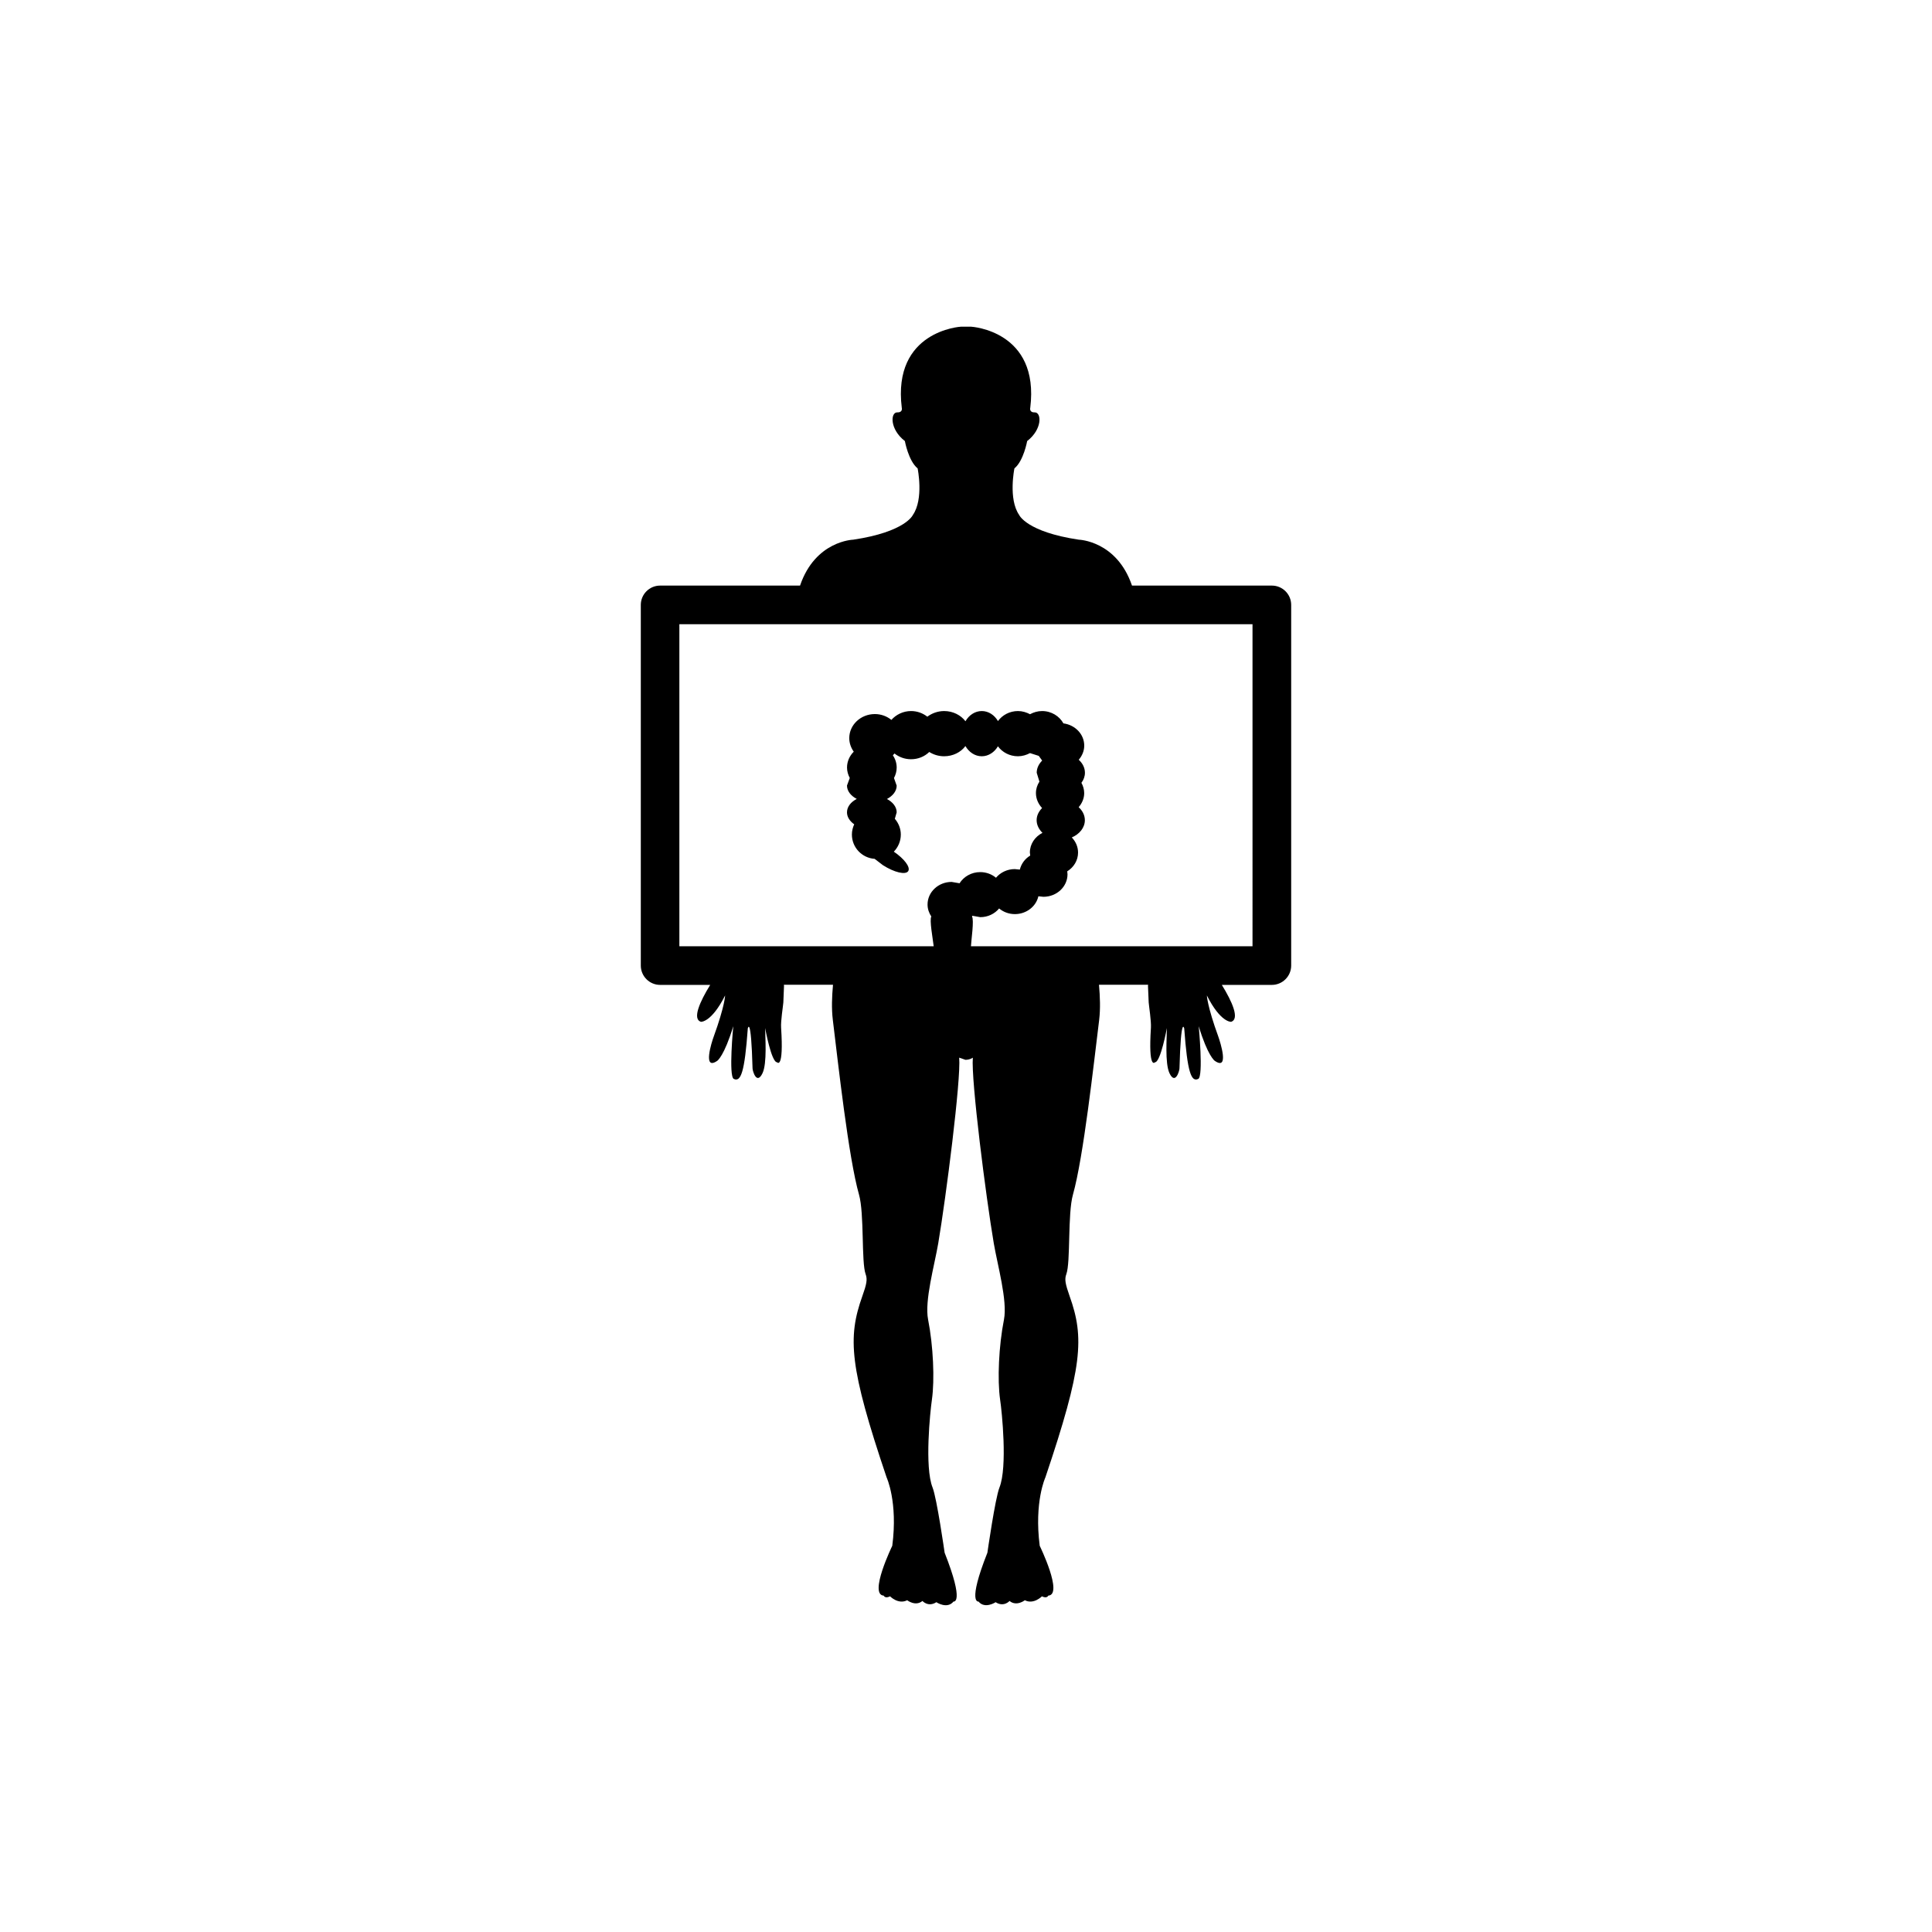 <?xml version="1.0" encoding="utf-8"?>
<!-- Generator: Adobe Illustrator 16.0.4, SVG Export Plug-In . SVG Version: 6.00 Build 0)  -->
<!DOCTYPE svg PUBLIC "-//W3C//DTD SVG 1.1//EN" "http://www.w3.org/Graphics/SVG/1.1/DTD/svg11.dtd">
<svg version="1.1" id="Layer_1" xmlns="http://www.w3.org/2000/svg" xmlns:xlink="http://www.w3.org/1999/xlink" x="0px" y="0px"
	 width="50px" height="50px" viewBox="0 0 50 50" enable-background="new 0 0 50 50" xml:space="preserve">
<g>
	<path d="M32.916,15.155h-3.62c-0.396-1.161-1.376-1.188-1.376-1.188c-1.355-0.202-1.544-0.64-1.544-0.64
		c-0.287-0.413-0.123-1.205-0.123-1.205c0.238-0.194,0.33-0.708,0.33-0.708c0.396-0.304,0.376-0.747,0.194-0.742
		c-0.147,0.004-0.114-0.118-0.114-0.118c0.247-1.996-1.527-2.099-1.527-2.099h-0.271c0,0-1.774,0.103-1.527,2.099
		c0,0,0.033,0.122-0.115,0.118c-0.182-0.005-0.199,0.438,0.195,0.742c0,0,0.092,0.514,0.33,0.708c0,0,0.164,0.792-0.123,1.205
		c0,0-0.188,0.438-1.544,0.64c0,0-0.981,0.026-1.376,1.188h-3.621c-0.276,0-0.5,0.224-0.5,0.5v9.334c0,0.275,0.224,0.5,0.5,0.5
		h1.296c-0.27,0.437-0.467,0.883-0.241,0.955c0,0,0.27,0.026,0.627-0.682c0,0-0.007,0.272-0.294,1.062
		c-0.055,0.148-0.294,0.898,0.093,0.628c0,0,0.178-0.123,0.412-0.894c0,0-0.125,1.297,0.013,1.364
		c0.182,0.088,0.281-0.168,0.363-1.306c0,0,0.084-0.366,0.123,1.035c0.002,0.072,0.109,0.432,0.257,0.125
		c0.124-0.258,0.069-0.941,0.069-1.17c0,0,0.16,0.886,0.309,0.886c0,0,0.176,0.206,0.104-0.894c-0.012-0.18,0.05-0.549,0.058-0.656
		l0.017-0.422l-0.003-0.035h1.271c-0.028,0.31-0.04,0.617-0.005,0.906c0.139,1.137,0.406,3.567,0.678,4.525
		c0.141,0.496,0.057,1.748,0.172,2.061c0.05,0.135,0.024,0.26-0.086,0.568c-0.384,1.076-0.335,1.834,0.628,4.689
		c0,0,0.296,0.633,0.147,1.771c0,0-0.615,1.265-0.221,1.29c0,0,0.032,0.084,0.164,0.018c0,0,0.213,0.219,0.443,0.101
		c0,0,0.213,0.169,0.395,0.019c0,0,0.147,0.168,0.36,0.032c0,0,0.279,0.187,0.444-0.017c0,0,0.295,0.066-0.23-1.264
		c0,0-0.201-1.41-0.312-1.687c-0.211-0.527-0.062-1.965-0.017-2.274c0.074-0.515,0.035-1.395-0.099-2.074
		c-0.096-0.487,0.167-1.407,0.263-1.973c0.201-1.191,0.591-4.23,0.542-4.804l0.162,0.056c0.117,0,0.191-0.056,0.191-0.056
		c-0.049,0.573,0.34,3.612,0.542,4.804c0.096,0.564,0.358,1.484,0.264,1.973c-0.135,0.681-0.174,1.561-0.1,2.074
		c0.047,0.311,0.194,1.747-0.017,2.274c-0.11,0.274-0.312,1.687-0.312,1.687c-0.527,1.33-0.23,1.264-0.23,1.264
		c0.165,0.201,0.443,0.017,0.443,0.017c0.213,0.136,0.36-0.032,0.36-0.032c0.183,0.15,0.396-0.019,0.396-0.019
		c0.229,0.118,0.442-0.101,0.442-0.101c0.132,0.066,0.164-0.018,0.164-0.018c0.396-0.025-0.221-1.29-0.221-1.29
		c-0.147-1.138,0.147-1.771,0.147-1.771c0.963-2.855,1.012-3.613,0.627-4.689c-0.109-0.311-0.136-0.434-0.086-0.568
		c0.115-0.312,0.031-1.563,0.172-2.061c0.271-0.958,0.539-3.391,0.679-4.525c0.034-0.289,0.022-0.598-0.005-0.906h1.271
		l-0.003,0.035l0.018,0.422c0.008,0.107,0.068,0.478,0.058,0.656c-0.071,1.1,0.104,0.894,0.104,0.894
		c0.147,0,0.309-0.886,0.309-0.886c0,0.229-0.055,0.912,0.068,1.17c0.147,0.307,0.256-0.053,0.258-0.125
		c0.039-1.401,0.123-1.035,0.123-1.035c0.082,1.138,0.182,1.394,0.363,1.306c0.137-0.067,0.012-1.364,0.012-1.364
		c0.234,0.771,0.412,0.894,0.412,0.894c0.387,0.271,0.147-0.479,0.094-0.628c-0.287-0.789-0.295-1.062-0.295-1.062
		c0.357,0.708,0.628,0.682,0.628,0.682c0.226-0.072,0.028-0.52-0.241-0.955h1.295c0.275,0,0.5-0.225,0.5-0.5v-9.334
		C33.416,15.379,33.191,15.155,32.916,15.155z M32.416,24.489h-7.288c0.005-0.141,0.087-0.682,0.027-0.77l0.01-0.019l0.205,0.036
		c0.198,0,0.373-0.088,0.487-0.225c0.109,0.09,0.25,0.146,0.408,0.146c0.299,0,0.549-0.199,0.608-0.461l0.13,0.013
		c0.346,0,0.624-0.262,0.624-0.583L27.62,22.55c0.169-0.104,0.28-0.283,0.28-0.486c0-0.15-0.062-0.287-0.162-0.391
		c0.199-0.085,0.338-0.252,0.338-0.447c0-0.13-0.062-0.246-0.16-0.336c0.087-0.101,0.143-0.227,0.143-0.365
		c0-0.097-0.029-0.187-0.072-0.266c0.058-0.076,0.091-0.166,0.091-0.26c0-0.13-0.062-0.247-0.16-0.336
		c0.087-0.102,0.142-0.229,0.142-0.366c0-0.295-0.235-0.536-0.539-0.576c-0.104-0.188-0.311-0.319-0.553-0.319
		c-0.113,0-0.22,0.033-0.311,0.082c-0.094-0.049-0.198-0.082-0.312-0.082c-0.216,0-0.404,0.104-0.518,0.259
		c-0.09-0.155-0.244-0.259-0.418-0.259c-0.177,0-0.331,0.105-0.423,0.264c-0.119-0.157-0.321-0.264-0.551-0.264
		c-0.167,0-0.318,0.058-0.436,0.146c-0.114-0.09-0.26-0.146-0.421-0.146c-0.206,0-0.388,0.093-0.509,0.229
		c-0.115-0.093-0.264-0.151-0.427-0.151c-0.366,0-0.663,0.279-0.663,0.623c0,0.129,0.044,0.25,0.116,0.351
		c-0.107,0.106-0.174,0.251-0.174,0.409c0,0.099,0.027,0.188,0.071,0.271L21.92,20.33c0,0.141,0.099,0.266,0.253,0.346
		c-0.154,0.08-0.253,0.204-0.253,0.347c0,0.119,0.071,0.229,0.187,0.31c-0.037,0.081-0.06,0.17-0.06,0.265
		c0,0.336,0.261,0.606,0.589,0.629l0.214,0.164c0.295,0.188,0.588,0.258,0.655,0.153c0.063-0.101-0.103-0.319-0.373-0.503
		c0.111-0.114,0.181-0.271,0.181-0.443c0-0.156-0.061-0.3-0.155-0.408l0.048-0.166c0-0.142-0.1-0.266-0.252-0.346
		c0.152-0.08,0.252-0.205,0.252-0.346l-0.07-0.197c0.043-0.081,0.07-0.172,0.07-0.271c0-0.115-0.036-0.226-0.099-0.316l0.042-0.048
		c0.116,0.092,0.263,0.149,0.428,0.149c0.185,0,0.351-0.07,0.472-0.188c0.108,0.068,0.239,0.111,0.385,0.111
		c0.229,0,0.432-0.104,0.551-0.264c0.092,0.158,0.246,0.264,0.423,0.264c0.174,0,0.328-0.104,0.418-0.258
		c0.113,0.154,0.302,0.258,0.518,0.258c0.113,0,0.219-0.032,0.312-0.082l0.227,0.072l0.088,0.121
		c-0.086,0.088-0.141,0.195-0.141,0.316l0.07,0.229c-0.057,0.088-0.09,0.188-0.09,0.297c0,0.148,0.062,0.283,0.159,0.387
		c-0.086,0.087-0.141,0.195-0.141,0.314c0,0.125,0.06,0.238,0.151,0.328c-0.193,0.098-0.326,0.287-0.326,0.51l0.009,0.078
		c-0.136,0.082-0.231,0.211-0.269,0.363l-0.131-0.013c-0.197,0-0.373,0.089-0.486,0.224c-0.108-0.091-0.252-0.146-0.408-0.146
		c-0.228,0-0.426,0.117-0.535,0.289l-0.205-0.035c-0.344,0-0.623,0.263-0.623,0.584c0,0.115,0.037,0.221,0.098,0.312
		c-0.053,0.079,0.037,0.567,0.061,0.769h-6.582v-8.334h14.833V24.489L32.416,24.489z"/>
</g>
</svg>
